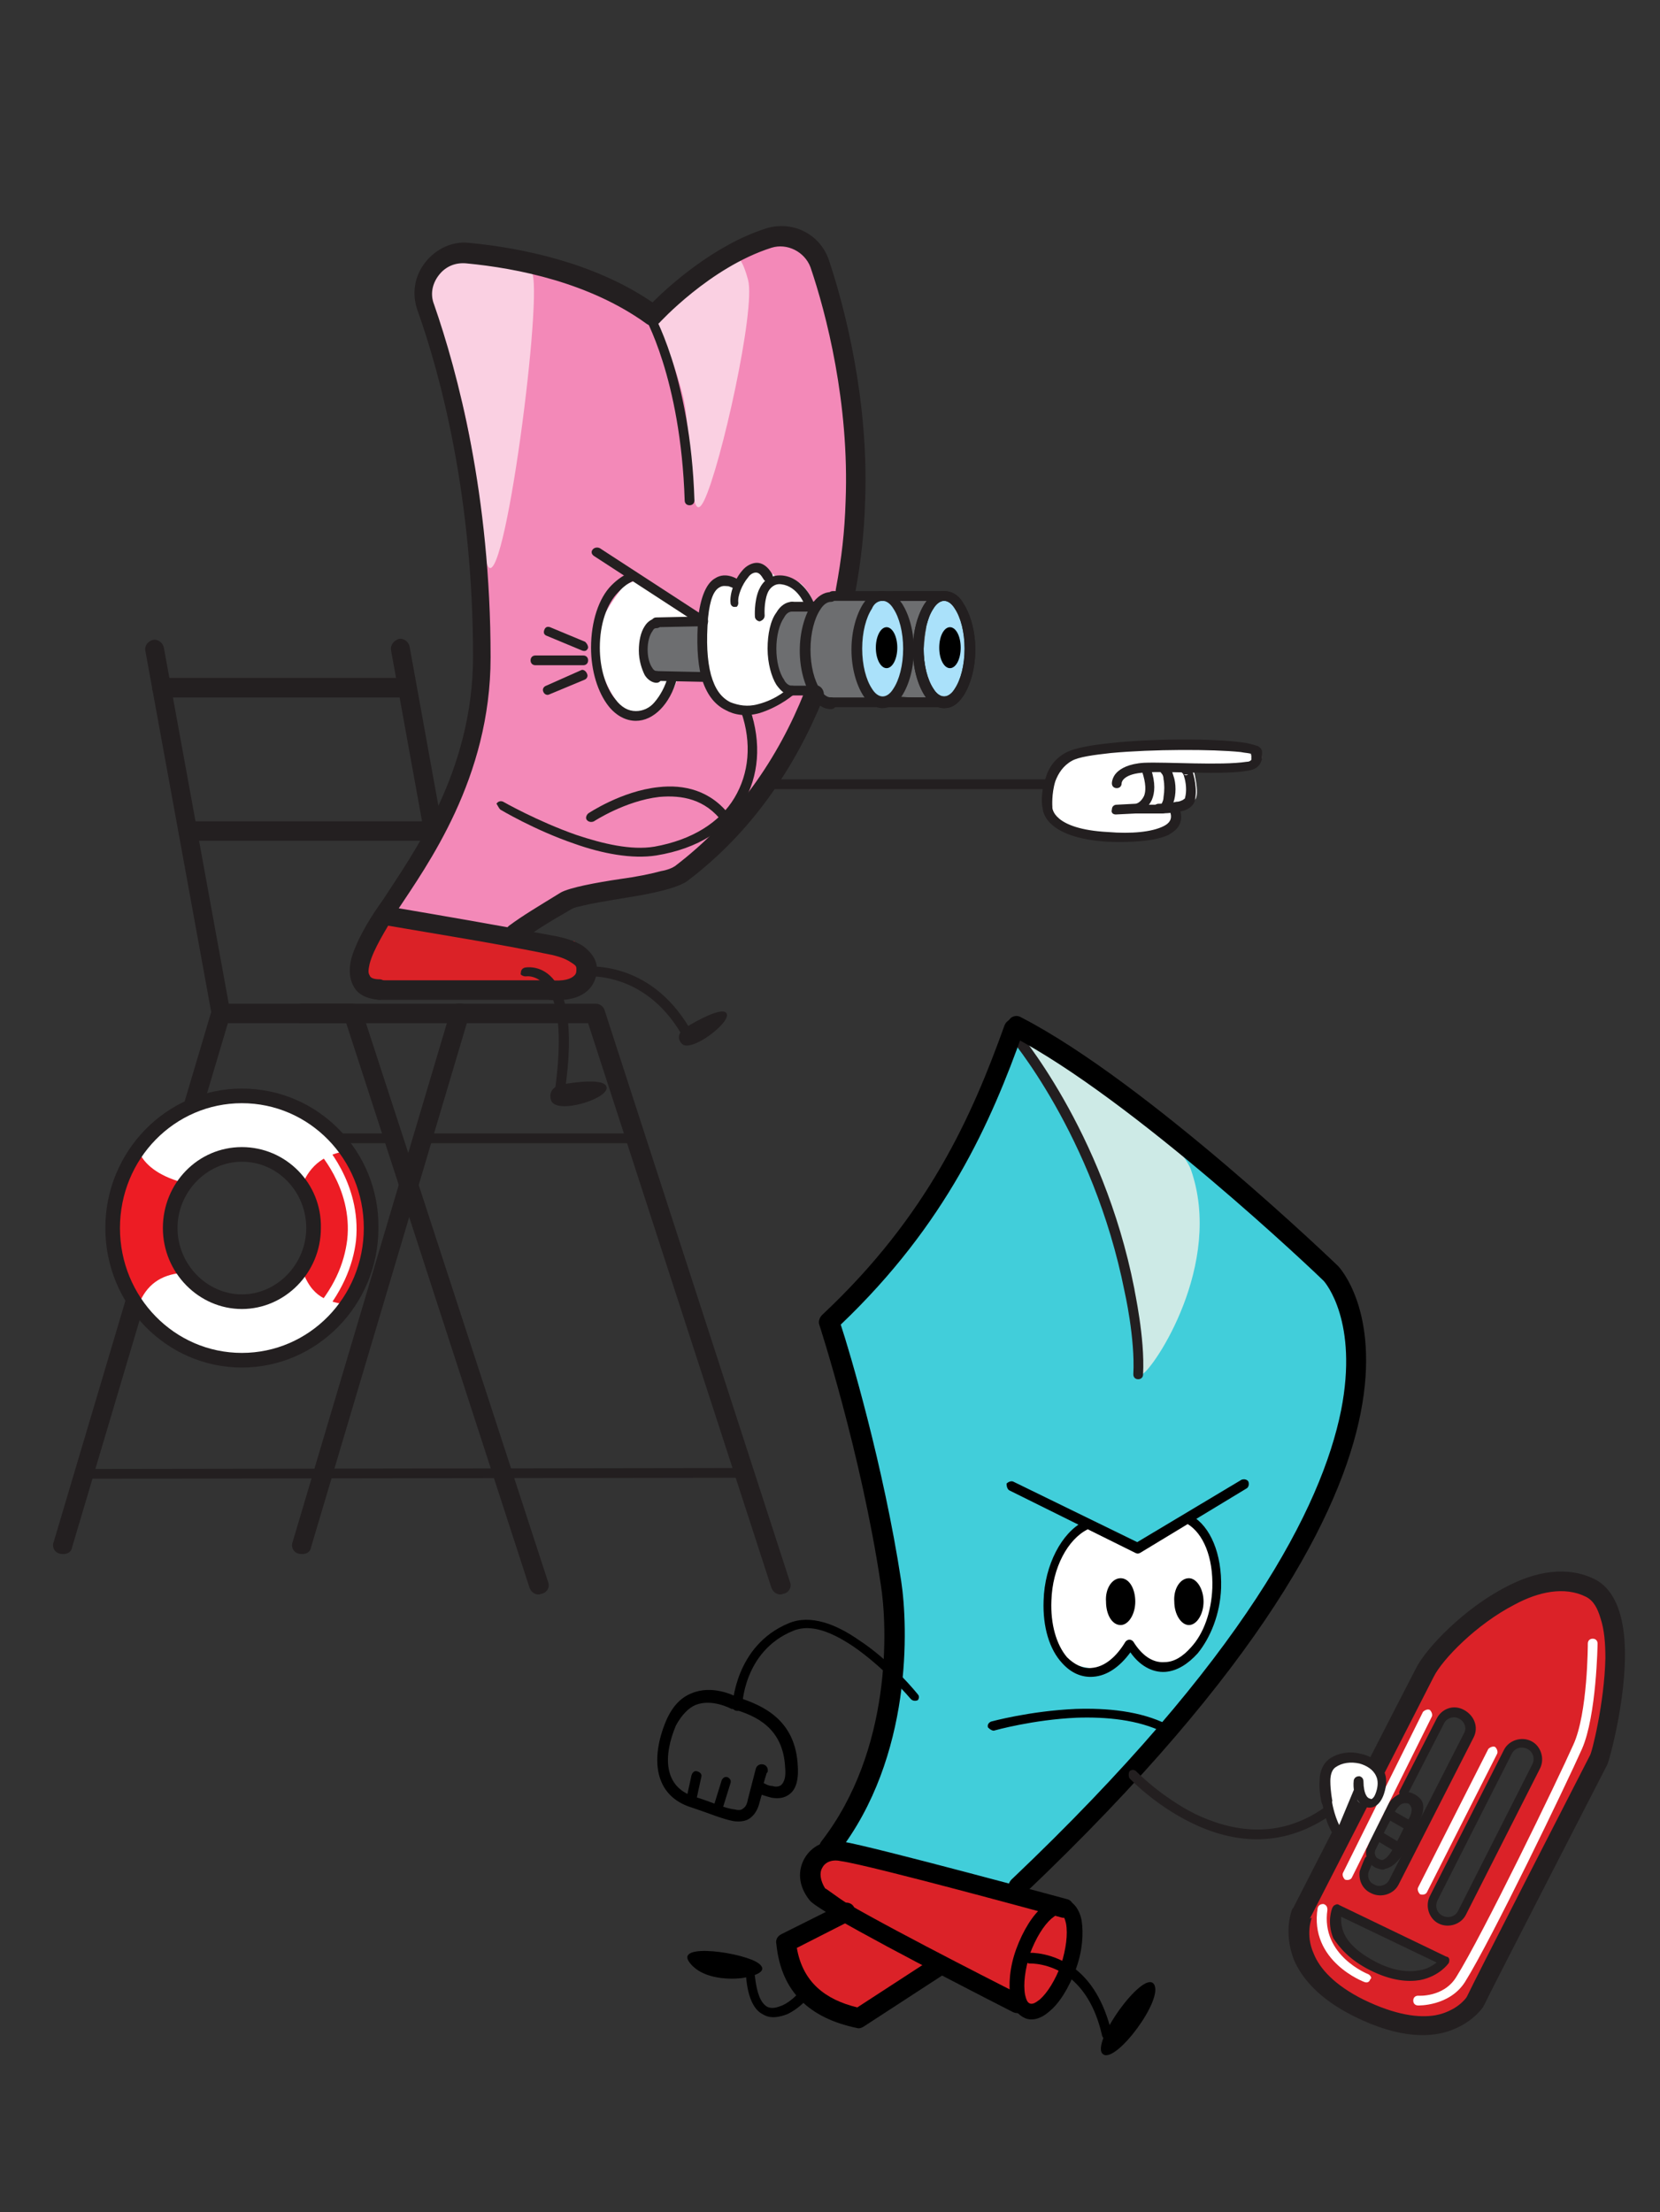 <?xml version="1.0" encoding="utf-8"?>
<!-- Generator: Adobe Illustrator 25.2.1, SVG Export Plug-In . SVG Version: 6.00 Build 0)  -->
<!DOCTYPE svg PUBLIC "-//W3C//DTD SVG 1.1//EN" "http://www.w3.org/Graphics/SVG/1.1/DTD/svg11.dtd">
<svg version="1.1" id="Calque_1" xmlns:x="http://ns.adobe.com/Extensibility/1.0/" xmlns:i="http://ns.adobe.com/AdobeIllustrator/10.0/" xmlns:graph="http://ns.adobe.com/Graphs/1.0/"
	 xmlns="http://www.w3.org/2000/svg" xmlns:xlink="http://www.w3.org/1999/xlink" x="0px" y="0px" viewBox="0 0 170.2 226.8"
	 style="enable-background:new 0 0 170.2 226.8;" xml:space="preserve">
<rect x="0" y="0" width="170.2" height="226.8" fill="#333333" stroke="none"/>
<style type="text/css">
	.st0{fill-rule:evenodd;clip-rule:evenodd;fill:#231F20;}
	.st1{fill-rule:evenodd;clip-rule:evenodd;fill:#FFFFFF;}
	.st2{fill-rule:evenodd;clip-rule:evenodd;fill:#ED1C24;}
	.st3{fill-rule:evenodd;clip-rule:evenodd;fill:#41CEDA;}
	.st4{fill-rule:evenodd;clip-rule:evenodd;fill:#F389B8;}
	.st5{fill-rule:evenodd;clip-rule:evenodd;fill:#6D6E70;}
	.st6{fill-rule:evenodd;clip-rule:evenodd;fill:#AAE1FA;}
	.st7{fill-rule:evenodd;clip-rule:evenodd;fill:#DB2227;}
	.st8{fill-rule:evenodd;clip-rule:evenodd;}
	.st9{fill-rule:evenodd;clip-rule:evenodd;fill:#FAD0E2;}
	.st10{fill-rule:evenodd;clip-rule:evenodd;fill:#DB2228;}
	.st11{fill-rule:evenodd;clip-rule:evenodd;fill:#CDEAE6;}
</style>
<path class="st0" d="M14.9,66.7l6.8,37.3c0.1,0.5,0.6,0.9,1.1,0.8c0.5-0.1,0.9-0.6,0.8-1.1l-6.8-37.3c-0.1-0.5-0.6-0.9-1.1-0.8
	C15.2,65.7,14.8,66.2,14.9,66.7z"/>
<path class="st0" d="M21.7,103.6L5.5,158.1c-0.2,0.5,0.1,1.1,0.7,1.2s1.1-0.1,1.2-0.7l16.2-54.5c0.2-0.5-0.1-1.1-0.7-1.2
	C22.4,102.8,21.9,103.1,21.7,103.6z"/>
<path class="st0" d="M56.2,162.2l-19.1-58.6c-0.1-0.4-0.5-0.7-0.9-0.7H22.7c-0.5,0-1,0.4-1,1c0,0.5,0.4,1,1,1h12.8l18.8,57.9
	c0.2,0.5,0.7,0.8,1.2,0.6C56.1,163.3,56.4,162.7,56.2,162.2z"/>
<path class="st0" d="M40.1,66.7l6,33.1c0.1,0.5,0.6,0.9,1.1,0.8c0.5-0.1,0.9-0.6,0.8-1.1l-6-33.2c-0.1-0.5-0.6-0.9-1.1-0.8
	C40.3,65.7,40,66.2,40.1,66.7z"/>
<path class="st0" d="M46.2,103.6l-16.2,54.5c-0.2,0.5,0.1,1.1,0.7,1.2s1.1-0.1,1.2-0.7l16.2-54.5c0.2-0.5-0.1-1.1-0.7-1.2
	C46.9,102.8,46.3,103.1,46.2,103.6z"/>
<path class="st0" d="M81,162.2L62,103.6c-0.1-0.4-0.5-0.7-0.9-0.7H46.9c-0.5,0-1,0.4-1,1c0,0.5,0.4,1,1,1h13.4
	c2.1,6.5,18.8,57.9,18.8,57.9c0.2,0.5,0.7,0.8,1.2,0.6C80.9,163.3,81.2,162.7,81,162.2z"/>
<path class="st0" d="M16.6,71.5h24.8c0.5,0,1-0.4,1-1s-0.4-1-1-1H16.6c-0.5,0-1,0.4-1,1S16.1,71.5,16.6,71.5z"/>
<path class="st0" d="M19.3,86.2h25c0.5,0,1-0.4,1-1s-0.4-1-1-1h-25c-0.5,0-1,0.4-1,1S18.8,86.2,19.3,86.2z"/>
<path class="st0" d="M30.9,104.9h16.2c0.5,0,1-0.4,1-1c0-0.5-0.4-1-1-1H30.9c-0.5,0-1,0.4-1,1C29.9,104.4,30.3,104.9,30.9,104.9z"/>
<path class="st0" d="M19.2,117.2h21c0.3,0,0.5-0.2,0.5-0.5c0-0.3-0.2-0.5-0.5-0.5h-21c-0.3,0-0.5,0.2-0.5,0.5
	C18.7,116.9,19,117.2,19.2,117.2z"/>
<path class="st1" d="M14.8,122.6l-1.5-2.9c0,0,3.1-4.3,4.9-5.2c1.8-0.9,4.8-1.8,6.2-1.9c1.3,0,5.5,1,6.7,1.6
	c1.2,0.6,3.5,2.5,3.9,3.2c0.4,0.7,1.1,2,0.9,2.3c-0.1,0.4-4,2.8-4,2.8s-2-2.9-3.5-3.6s-4.9-1.1-6.4-0.3c-1.4,0.8-3,2.1-3.3,2.6
	c-0.3,0.5-0.8,1.7-0.8,1.7L14.8,122.6z"/>
<path class="st1" d="M18,129.5c0,0,1.2,1.9,2.4,2.8c1.3,0.9,2.9,1.6,3.9,1.5c1-0.2,2.4,0,3.3-0.6c0.9-0.6,1.8-0.6,2.1-1.3
	c0.3-0.7,1.5-1.9,1.5-1.9l3.3,0.6l1.2,1l-0.3,2c0,0-1,1.6-1.8,2.1c-0.8,0.4-3.3,2.8-6,3.3c-2.7,0.4-7.8-0.5-8.7-1.1
	c-0.9-0.6-3-2.3-3.7-2.9c-0.8-0.6-2-2.8-2-2.8v-1.3L18,129.5z"/>
<path class="st2" d="M18.6,121.2c-0.9,1.3-1.4,2.9-1.4,4.6c0,1.8,0.5,3.4,1.4,4.7c-2.1,0.2-3.6,1.2-4.4,3.3
	c-2.7-2.5-2.5-7.9-2.5-7.9l0,0c0-0.3-0.1-5.5,2.5-7.9C14.8,119.4,16.2,120.5,18.6,121.2z"/>
<path class="st2" d="M31.1,121.2c0.9,1.3,1.4,2.9,1.4,4.6c0,1.8-0.5,3.4-1.4,4.7c1.1,2.9,3,2.9,4.4,3.3c2.7-2.5,2.5-7.9,2.5-7.9l0,0
	c0-0.3,0.1-5.5-2.5-7.9C33.8,118.3,32.1,119,31.1,121.2z"/>
<path class="st0" d="M24.8,113.1c6.9,0,12.5,5.7,12.5,12.8c0,7.1-5.6,12.8-12.5,12.8s-12.5-5.7-12.5-12.8
	C12.3,118.8,17.9,113.1,24.8,113.1z M24.8,111.6c-7.7,0-14,6.4-14,14.3c0,7.9,6.3,14.3,14,14.3s14-6.4,14-14.3
	C38.9,118,32.6,111.6,24.8,111.6z"/>
<path class="st0" d="M24.8,119.1c3.7,0,6.6,3.1,6.6,6.8c0,3.7-3,6.8-6.6,6.8s-6.6-3.1-6.6-6.8C18.2,122.2,21.2,119.1,24.8,119.1z
	 M24.8,117.6c-4.5,0-8.1,3.7-8.1,8.3c0,4.6,3.7,8.3,8.1,8.3s8.1-3.7,8.1-8.3C33,121.3,29.3,117.6,24.8,117.6z"/>
<path class="st0" d="M43.8,117.2h21c0.3,0,0.5-0.2,0.5-0.5c0-0.3-0.2-0.5-0.5-0.5h-21c-0.3,0-0.5,0.2-0.5,0.5
	C43.3,116.9,43.5,117.2,43.8,117.2z"/>
<path class="st0" d="M8.2,151.6l67.9-0.1c0.3,0,0.5-0.2,0.5-0.5c0-0.3-0.2-0.5-0.5-0.5l-67.9,0.1c-0.3,0-0.5,0.2-0.5,0.5
	C7.7,151.4,7.9,151.6,8.2,151.6z"/>
<path class="st3" d="M86.9,138.1c0,0,3.1,13,4.5,19.9s1.1,12.8-0.7,17.7c-1.8,4.9-4,11.6-4,11.6L85,191l15.7,6.6
	c0,0,22.4-22.9,25.5-28.1c3-5.1,9.8-17.3,10.7-21.5c0.5-2.5,2.2-3.9,2.2-7.2c0-2.9-1.7-7.6-1.8-8.9c-0.2-2.2-26.9-23.9-27.3-23.1
	c-1,1.7-5.6-3-5.6-3l-8.5,17l-10,12.6C86,135.4,82.6,133.1,86.9,138.1z"/>
<path class="st1" d="M121.7,155.5c0,0,2.1,1.4,2.5,4.7c0.4,3.3,0.2,6.3-1,7.8c-1.2,1.6-2.2,2.9-3.5,2.6c-1.4-0.3-1.8,0-2.5-0.7
	c-0.8-0.7-1.6-1.1-1.6-1.1s-1,2.5-3.3,2.3c-2.3-0.3-3.4-0.7-3.9-2.5c-0.5-1.9-0.9-2.8-0.7-4.7c0.2-1.9-0.1-1.6,0.7-3.5
	c0.8-2,3.1-4.5,3.1-4.5l5.1,2.7L121.7,155.5z"/>
<path class="st4" d="M63,91c0,0-4.2,1-5.2,1.9c-1,1-4.3,3.2-5.1,3.8C51.9,97.2,39.9,94,39.9,94s7.3-10.3,8-15
	c0.6-4.6,2.6-10.1,2.3-12.2c-0.4-2.2-1-15.5-1.4-17.1c-0.3-1.7-2.9-13.2-3.4-14.3c-0.5-1.1-1-2.7-1.7-4.8c-0.7-2.1-0.3-3.3,0.6-3.5
	c1-0.2,0-2,2.9-1.2c2.9,0.8,10.8,2.2,13.2,2.8c2.4,0.6,7.1,3.8,7.1,3.8s5.3-4.7,7.3-5.9c1.9-1.2,7.1-3.3,8.4-1.4
	c1.3,1.9,5.1,18.2,5.3,23.2c0.3,5-1.7,13-2,15.4C86,66,82.5,75.8,80.9,78c-1.7,2.3-5.8,7.1-8.2,9.5C70.2,90,70.2,90,68,90.4
	C65.8,90.7,63,91,63,91z"/>
<path class="st1" d="M64,60c0,0-2.7,3.3-2.8,5.3c-0.1,1.9,0.5,4.2,1.7,6.1C64,73.2,65,74,66.8,73c1.7-0.9,2.4-2.7,2.4-2.7l0.4-1
	L67.2,69c0,0-0.8-2.4-0.4-3.7c0.4-1.3,0.9-1.4,0.9-1.4l1.1-0.3l2.6-0.1l-6.2-4L64,60z"/>
<path class="st1" d="M75.4,72.9c0,0-0.3,0.4-1.7-1.2c-1.4-1.7-1.2-3.5-1.6-4.4c-0.4-0.9-0.1-3.3,0.3-5c0.3-1.6-0.2-1.4,0.6-1.8
	c0.8-0.4,2.6-1,2.6-1s0.6-1.4,2.4-1c1.8,0.4,1.3,0.5,1.3,0.5s2.1,0.2,2.9,0.9c0.8,0.8,1.2,1.8,1.2,1.8s-2.1,0.1-2.4,0.5
	c-0.3,0.4-1.5,2.1-1.3,3.6c0.2,1.6-0.2,3.4,0.5,3.8c0.8,0.4,1.3,0.6,1.3,1.3s-1.4,0.2-2.3,1.1c-0.9,0.9-2,0.6-2.4,0.7
	C76.2,72.9,75.4,72.9,75.4,72.9z"/>
<path class="st1" d="M107.6,81.6c0,0,0.9-3.3,1.4-3.7c0.5-0.4,2.6-0.9,3.2-1c0.6-0.1,6.2-0.3,7.3-0.5c1.2-0.2,5.9,0,6.8,0.1
	c0.8,0.2,2.9-0.2,3,0.6c0.2,0.8,0,1.1-0.7,1.4c-0.7,0.3-6.3,0.1-6.3,0.1s0.8,2.9,0.2,3.4c-0.6,0.5-1.7,0.9-1.7,0.9s0.2,0.9-0.6,1.8
	c-0.8,0.9-4.3,0.9-6.3,0.8c-2-0.1-4.4-0.2-5.3-1.2C107.7,83.2,107.6,81.6,107.6,81.6z"/>
<path class="st5" d="M90.6,60.7c0,0-1.4,1-1.7,2.4c-0.3,1.4-0.7,3.4-0.4,4.2c0.3,0.8,1.4,4.6,1.4,4.6s-5,0.1-5.2-0.1
	c-0.2-0.2-0.5-1.3-0.8-1.2c-0.3,0.2-2.8,0.1-3-0.1c-0.2-0.3-1.8-2.5-1.9-3.9c0-1.4,0.8-2.6,1.1-3.1c0.3-0.5,1.2-1.3,1.2-1.3l2.6,0.1
	l1.7-1.2L90.6,60.7z"/>
<path class="st5" d="M92,61l4.1,0c0,0-0.9,1.6-1.1,2.7c-0.1,1.1-0.3,3.7-0.1,4.5c0.3,0.8,1.4,3.6,1.4,3.6l-4.1-0.4
	c0,0,1.1-3.1,0.9-4.1c-0.2-1,0.2-2.6-0.3-3.6C92.4,62.7,92,61,92,61z"/>
<path class="st5" d="M72.1,69.1l-5.2,0.2c0,0-1.3-1.9-1.2-3.2c0.1-1.3,1.7-2.4,1.7-2.4h4.3L72.1,69.1z"/>
<path class="st6" d="M89,62.8c0,0,0.9-1.7,1.7-1.8c0.8-0.1,1.9,1.5,2.1,2.4c0.2,0.9,0.4,4.7-0.1,5.8c-0.4,1.1-1.5,3-2.5,2.7
	c-1-0.3-1-0.8-1.5-2.5c-0.5-1.6-0.9-2.7-0.6-3.9C88.3,64.3,89,62.8,89,62.8z"/>
<path class="st6" d="M95.4,62.7c0.1-0.4,0.9-1.7,1.7-1.7c0.7,0.1,1.3,0.5,1.7,1.4c0.4,0.9,0.9,3.9,0.9,4.5c0,0.6-0.3,3.2-0.8,3.7
	c-0.5,0.5-0.8,1.6-1.6,1.2c-0.3-0.1-1.2-0.3-1.6-0.6c-0.6-0.6-0.7-1.6-0.7-2c-0.1-0.5-0.3-1.7-0.3-2.4c0-0.7,0.3-2.7,0.3-2.7
	S95.3,63.1,95.4,62.7z"/>
<path class="st7" d="M39.9,93.5c0,0-3.1,4-2.6,5.4c0.5,1.4,1.3,2.7,2.2,2.6c0.9,0,15.2,0,15.2,0l1.1-0.8l2.9,0.6
	c0,0,1.6-1.3,1.4-2.5c-0.3-1.2-1.2-2.3-1.2-2.3l-2.3-0.1l-4.2-0.6L39.9,93.5z"/>
<ellipse class="st8" cx="90.9" cy="66.4" rx="1.1" ry="2.1"/>
<path class="st8" d="M97.4,64.3c0.6,0,1.1,0.9,1.1,2.1s-0.5,2.1-1.1,2.1c-0.6,0-1.1-0.9-1.1-2.1S96.8,64.3,97.4,64.3z"/>
<path class="st9" d="M49.8,57.4C49,53.8,49,45.2,46.4,38.2c-1.8-4.9-2.9-10.5-1.9-10.8c2.4-0.9,9.5-0.9,10.1,0.7
	C55.6,31.4,51.3,63.8,49.8,57.4z"/>
<path class="st9" d="M67,32.3c0,0,2.1,4.5,3,8.2c1,3.7,0.5,14.3,2.2,10.8c1.7-3.5,5.3-19.6,4.5-22.6s-1.5-2.4-1.5-2.4L67,32.3z"/>
<path class="st10" d="M84.8,195c0,0-2.9-2.3-2.1-3.8c0.9-1.5,2.2-1.6,4.5-1.1c2.3,0.5,21.3,5.3,21.3,5.3s1.5,0.5,1.3,2.9
	c-0.1,2.4-1.5,7.6-3.4,7.6s-1,0.6-2.8-0.7c-1.8-1.3-7.2-3.8-7.2-3.8l-8.7,5.5c0,0-3.8-0.2-5.5-3.3c-1.7-3.1-1.6-4.3-1.6-4.3l7.5-2.8
	L84.8,195z"/>
<path class="st11" d="M117.1,140.9c1.2-0.6,8.4-11.3,5-21c-1.3-3.7-18.2-18.7-16.5-12c0.1,0.5,2.8,5.4,6.6,12.4
	c1.9,3.5,3.3,8.9,3.9,13.3C116.6,138,116.5,141.2,117.1,140.9z"/>
<path class="st0" d="M103.4,106.2c0,0,8.7,10.1,11.9,26.2c0,0,0,0,0,0c0,0,1.1,4.8,0.9,8.5c0,0.3,0.2,0.5,0.5,0.5
	c0.3,0,0.5-0.2,0.5-0.5c0.2-3.8-0.9-8.6-0.9-8.8c-3.2-16.3-12.1-26.6-12.1-26.6c-0.2-0.2-0.5-0.2-0.7-0.1
	C103.2,105.7,103.2,106,103.4,106.2z"/>
<path class="st0" d="M57.5,111.2c0,0,4.6-0.9,4.7,0.3c0.1,1.2-5.2,2.8-5.7,1.3C56.1,111.5,57.5,111.2,57.5,111.2z"/>
<path class="st0" d="M70.2,105.4c0,0,3.8-2.4,4.3-1.5c0.5,0.9-3.7,4.1-4.6,3.1C69.1,106.1,70.2,105.4,70.2,105.4z"/>
<path class="st0" d="M82.5,70.9c-2.7,6.8-7,13.1-13.3,17.9c-0.3,0.2-0.8,0.4-1.4,0.5c-1.1,0.3-2.6,0.6-4.1,0.8
	c-2.7,0.4-5.3,0.9-6.2,1.4c-2.6,1.6-3.8,2.3-5.3,3.4c-0.4,0.3-0.5,0.9-0.2,1.4c0.3,0.4,0.9,0.5,1.4,0.2c1.5-1.1,2.6-1.8,5.2-3.3
	c0.3-0.2,1-0.3,1.8-0.5c1.5-0.3,3.4-0.6,5.2-0.9c2.2-0.4,4.1-0.9,4.9-1.5c6.6-5,11-11.6,13.9-18.7c0.2-0.5,0-1.1-0.5-1.3
	C83.3,70.1,82.7,70.4,82.5,70.9z"/>
<path class="st0" d="M39,100.4c-0.6,0-1-0.1-1.1-0.4c-0.2-0.3-0.1-0.7,0-1.2c0.4-1.5,1.6-3.4,2.8-5.4c3.1-4.7,9.6-13.6,9.6-26
	c0-16.7-3.4-29.3-5.8-36.2c0,0,0,0,0,0c-0.4-1-0.2-2.1,0.5-3c0.7-0.9,1.7-1.3,2.8-1.2c5.3,0.5,12.7,2,18.5,6.2
	c0.4,0.3,1,0.2,1.3-0.1c0,0,5.2-5.7,11.5-7.7c1.6-0.5,3.4,0.4,4,2c1.6,4.7,4,13.9,3.6,24c-0.1,3.1-0.4,5.8-1,9
	c-0.1,0.5,0.3,0.6,0.9,0.7c0.5,0.1,0.9,0.2,1.1-0.4c0.6-3.3,0.9-6.1,1-9.3c0.4-10.4-2.1-19.9-3.7-24.7c0,0,0,0,0,0
	c-0.9-2.7-3.7-4.1-6.4-3.3c0,0,0,0,0,0c-5.4,1.7-10.1,6-11.7,7.6c-6-4.1-13.5-5.6-18.8-6.1c0,0,0,0,0,0c-1.7-0.2-3.4,0.6-4.5,2
	s-1.4,3.2-0.8,4.9c2.4,6.7,5.7,19.2,5.7,35.5c0,11.9-6.3,20.4-9.2,24.9C38,94,37,95.7,36.4,97.2c-0.7,1.6-0.7,3-0.1,4
	c0.4,0.7,1.2,1.2,2.6,1.3c0.5,0,1-0.4,1.1-0.9C40,100.9,39.5,100.5,39,100.4z"/>
<path class="st0" d="M80.9,70.5c0,0-1.2,1.2-3.2,1.7c-1.1,0.3-2,0.1-2.8-0.2c-1-0.5-1.6-1.4-2-2.8c-0.4-1.5-0.5-3.4-0.3-5.9
	c0.2-1.9,0.6-2.8,1.2-3.1c0.3-0.2,0.7-0.1,0.9-0.1c0.3,0.1,0.5,0.2,0.5,0.2c0.2,0.2,0.5,0.1,0.7-0.1c0.2-0.2,0.1-0.5-0.1-0.7
	c0,0-1.3-1-2.5-0.2c-0.7,0.4-1.4,1.5-1.7,3.9c-0.2,2.6-0.1,4.6,0.3,6.2c0.5,1.7,1.3,2.8,2.5,3.4c0.9,0.5,2.1,0.7,3.5,0.3
	c2.2-0.7,3.6-2,3.6-2c0.2-0.2,0.2-0.5,0-0.7C81.4,70.3,81.1,70.3,80.9,70.5z"/>
<path class="st0" d="M75.7,61.8c-0.1-0.7,0.4-1.9,1-2.6c0.2-0.3,0.5-0.5,0.8-0.5c0.3,0,0.5,0.2,0.8,0.7c0.1,0.2,0.4,0.3,0.7,0.2
	c0.2-0.1,0.3-0.4,0.2-0.7c-0.5-0.9-1.1-1.2-1.6-1.2c-0.5,0-1.1,0.3-1.5,0.8c-0.8,0.9-1.3,2.4-1.2,3.3c0,0.3,0.3,0.5,0.5,0.4
	C75.5,62.3,75.7,62.1,75.7,61.8z"/>
<path class="st0" d="M78.4,63.1c0,0-0.1-1.3,0.3-2.3c0.2-0.5,0.7-1,1.4-0.9c1.7,0.2,2.4,2.1,2.4,2.1c0.1,0.3,0.4,0.4,0.6,0.3
	c0.3-0.1,0.4-0.4,0.3-0.6c0,0-1-2.5-3.2-2.7c-1.3-0.1-2,0.6-2.4,1.5c-0.5,1.2-0.4,2.7-0.4,2.7c0,0.3,0.3,0.5,0.5,0.5
	C78.2,63.6,78.4,63.4,78.4,63.1z"/>
<path class="st0" d="M90.5,61.6c0.4,0,0.8,0.3,1.1,0.8c0.6,0.9,1,2.4,1,4.1c0,1.7-0.4,3.2-1,4.1c-0.3,0.5-0.7,0.8-1.1,0.8
	c-0.4,0-0.8-0.3-1.1-0.8c-0.6-0.9-1-2.4-1-4.1c0-1.7,0.4-3.2,1-4.1C89.6,61.9,90,61.6,90.5,61.6z M90.5,60.6c-0.7,0-1.4,0.4-2,1.3
	c-0.7,1.1-1.2,2.8-1.2,4.7c0,1.9,0.5,3.6,1.2,4.7c0.5,0.8,1.2,1.3,2,1.3c0.7,0,1.4-0.4,2-1.3c0.7-1.1,1.2-2.8,1.2-4.7
	c0-1.9-0.5-3.6-1.2-4.7C91.9,61,91.2,60.6,90.5,60.6z"/>
<path class="st0" d="M96.8,61.6c0.4,0,0.8,0.3,1.1,0.8c0.6,0.9,1,2.4,1,4.1c0,1.7-0.4,3.2-1,4.1c-0.3,0.5-0.7,0.8-1.1,0.8
	c-0.4,0-0.8-0.3-1.1-0.8c-0.6-0.9-1-2.4-1-4.1c0-1.7,0.4-3.2,1-4.1C96,61.9,96.4,61.6,96.8,61.6z M96.8,60.6c-0.7,0-1.4,0.4-2,1.3
	c-0.7,1.1-1.2,2.8-1.2,4.7c0,1.9,0.5,3.6,1.2,4.7c0.5,0.8,1.2,1.3,2,1.3s1.4-0.4,2-1.3c0.7-1.1,1.2-2.8,1.2-4.7
	c0-1.9-0.5-3.6-1.2-4.7C98.3,61,97.6,60.6,96.8,60.6z"/>
<path class="st0" d="M96.8,61.6c0.4,0,0.8,0.3,1.1,0.8c0.6,0.9,1,2.4,1,4.1c0,1.7-0.4,3.2-1,4.1c-0.3,0.5-0.7,0.8-1.1,0.8
	c-0.4,0-0.8-0.3-1.1-0.8c-0.6-0.9-1-2.4-1-4.1c0-1.7,0.4-3.2,1-4.1C96,61.9,96.4,61.6,96.8,61.6z M96.8,60.6c-0.7,0-1.4,0.4-2,1.3
	c-0.7,1.1-1.2,2.8-1.2,4.7c0,1.9,0.5,3.6,1.2,4.7c0.5,0.8,1.2,1.3,2,1.3s1.4-0.4,2-1.3c0.7-1.1,1.2-2.8,1.2-4.7
	c0-1.9-0.5-3.6-1.2-4.7C98.3,61,97.6,60.6,96.8,60.6z"/>
<path class="st0" d="M81.2,70.3c-0.3,0-0.6-0.2-0.8-0.6c-0.5-0.7-0.8-1.9-0.8-3.2c0-1.3,0.3-2.5,0.8-3.2c0.2-0.4,0.5-0.6,0.8-0.6
	c0.3,0,0.5-0.2,0.5-0.5c0-0.3-0.2-0.5-0.5-0.5c-0.6,0-1.2,0.4-1.6,1.1c-0.6,0.8-0.9,2.2-0.9,3.7s0.4,2.9,0.9,3.7
	c0.5,0.7,1,1.1,1.6,1.1c0.3,0,0.5-0.2,0.5-0.5C81.7,70.5,81.5,70.3,81.2,70.3z"/>
<path class="st0" d="M67.3,68.8c-0.1,0-0.3-0.1-0.4-0.3c-0.3-0.4-0.5-1.1-0.5-1.9s0.2-1.5,0.5-1.9c0.1-0.2,0.2-0.3,0.4-0.3
	c0.3,0,0.5-0.2,0.5-0.5c0-0.3-0.2-0.5-0.5-0.5c-0.4,0-0.9,0.3-1.2,0.8c-0.4,0.6-0.6,1.5-0.6,2.5s0.3,1.9,0.6,2.5
	c0.3,0.5,0.8,0.8,1.2,0.8c0.3,0,0.5-0.2,0.5-0.5C67.8,69,67.6,68.8,67.3,68.8z"/>
<path class="st0" d="M67.3,64.3l4.8-0.1c0.3,0,0.5-0.2,0.5-0.5s-0.2-0.5-0.5-0.5l-4.8,0.1c-0.3,0-0.5,0.2-0.5,0.5
	C66.8,64.1,67,64.3,67.3,64.3z"/>
<path class="st0" d="M67.3,69.8l4.7,0.1c0.3,0,0.5-0.2,0.5-0.5c0-0.3-0.2-0.5-0.5-0.5l-4.7-0.1c-0.3,0-0.5,0.2-0.5,0.5
	C66.8,69.5,67,69.8,67.3,69.8z"/>
<path class="st0" d="M83.6,61.7h-2.4c-0.3,0-0.5,0.2-0.5,0.5c0,0.3,0.2,0.5,0.5,0.5h2.4c0.3,0,0.5-0.2,0.5-0.5
	C84.1,62,83.8,61.7,83.6,61.7z"/>
<path class="st0" d="M81.2,71.3h2.4c0.3,0,0.2-0.1,0.2-0.4c0-0.3,0.1-0.6-0.2-0.6h-2.4c-0.3,0-0.5,0.2-0.5,0.5
	C80.7,71.1,80.9,71.3,81.2,71.3z"/>
<path class="st0" d="M85.2,71.5c-0.4,0-0.8-0.3-1.1-0.8c-0.6-0.9-1-2.4-1-4.1c0-1.7,0.4-3.2,1-4.1c0.3-0.5,0.7-0.8,1.1-0.8
	c0.3,0,0.5-0.2,0.5-0.5c0-0.3-0.2-0.5-0.5-0.5c-0.7,0-1.4,0.4-2,1.3c-0.7,1.1-1.2,2.8-1.2,4.7c0,1.9,0.5,3.6,1.2,4.7
	c0.5,0.8,1.2,1.3,2,1.3c0.3,0,0.5-0.2,0.5-0.5C85.7,71.7,85.5,71.5,85.2,71.5z"/>
<path class="st0" d="M90.5,60.6l-5.1,0c-0.3,0-0.5,0.2-0.5,0.5c0,0.3,0.2,0.5,0.5,0.5l5.1,0c0.3,0,0.5-0.2,0.5-0.5
	C91,60.8,90.7,60.6,90.5,60.6z"/>
<path class="st0" d="M96.8,60.6l-5.1,0c-0.3,0-0.5,0.2-0.5,0.5c0,0.3,0.2,0.5,0.5,0.5l5.1,0c0.3,0,0.5-0.2,0.5-0.5
	C97.3,60.8,97.1,60.6,96.8,60.6z"/>
<path class="st0" d="M96.8,60.6l-6.6,0c-0.3,0-0.5,0.2-0.5,0.5c0,0.3,0.2,0.5,0.5,0.5l6.6,0c0.3,0,0.5-0.2,0.5-0.5
	C97.3,60.8,97.1,60.6,96.8,60.6z"/>
<path class="st0" d="M90.5,71.5l-5.6,0c-0.3,0-0.5,0.2-0.5,0.5c0,0.3,0.2,0.5,0.5,0.5l5.6,0c0.3,0,0.5-0.2,0.5-0.5
	C91,71.7,90.7,71.5,90.5,71.5z"/>
<path class="st0" d="M96.9,71.5l-5.6,0c-0.3,0-0.5,0.2-0.5,0.5c0,0.3,0.2,0.5,0.5,0.5l5.6,0c0.3,0,0.5-0.2,0.5-0.5
	C97.3,71.7,97.1,71.5,96.9,71.5z"/>
<path class="st0" d="M96.8,71.5l-6.6,0c-0.3,0-0.5,0.2-0.5,0.5c0,0.3,0.2,0.5,0.5,0.5l6.6,0c0.3,0,0.5-0.2,0.5-0.5
	C97.3,71.7,97.1,71.5,96.8,71.5z"/>
<path class="st0" d="M68.5,69.3c-0.3,1.1-0.8,2-1.4,2.7c-0.5,0.6-1.2,0.9-1.9,0.9c-0.8,0-1.5-0.4-2.1-1.2c-1-1.2-1.6-3.2-1.6-5.3
	c0-2.4,0.7-4.5,1.9-5.7c0.2-0.2,0.8-0.9,1.7-1.2c0.3-0.1,0.4-0.4,0.3-0.6c-0.1-0.3-0.4-0.4-0.6-0.3c-1.1,0.4-1.9,1.2-2.1,1.4
	c-1.3,1.3-2.1,3.7-2.1,6.4c0,2.4,0.7,4.6,1.8,6c0.8,1,1.8,1.5,2.8,1.5c1.8,0,3.5-1.7,4.2-4.3c0.1-0.3-0.1-0.5-0.3-0.6
	C68.8,68.9,68.6,69,68.5,69.3z"/>
<path class="st0" d="M60.9,57l10.3,6.7c0.2,0.1,0.5,0.1,0.7-0.1c0.1-0.2,0.1-0.5-0.1-0.7l-10.3-6.7c-0.2-0.1-0.5-0.1-0.7,0.1
	C60.6,56.5,60.6,56.8,60.9,57z"/>
<path class="st0" d="M60,65.8l-3.6-1.5c-0.3-0.1-0.5,0-0.6,0.3c-0.1,0.3,0,0.5,0.3,0.6l3.6,1.5c0.3,0.1,0.5,0,0.6-0.3
	C60.3,66.2,60.2,66,60,65.8z"/>
<path class="st0" d="M59.6,68.7L56,70.3c-0.3,0.1-0.4,0.4-0.3,0.6c0.1,0.3,0.4,0.4,0.6,0.3l3.6-1.5c0.3-0.1,0.4-0.4,0.3-0.6
	C60.1,68.8,59.8,68.6,59.6,68.7z"/>
<path class="st0" d="M59.8,67.2h-4.9c-0.3,0-0.5,0.2-0.5,0.5c0,0.3,0.2,0.5,0.5,0.5h4.9c0.3,0,0.5-0.2,0.5-0.5
	C60.3,67.4,60.1,67.2,59.8,67.2z"/>
<path class="st0" d="M66,32.3c0,0,3.8,6.4,4.2,19c0,0.3,0.2,0.5,0.5,0.5c0.3,0,0.5-0.2,0.5-0.5c-0.4-12.9-4.4-19.5-4.4-19.5
	c-0.1-0.2-0.4-0.3-0.7-0.2C65.9,31.8,65.9,32.1,66,32.3z"/>
<path class="st0" d="M60.9,84.2c0,0,3.2-2.1,6.7-2.5c2.3-0.2,4.7,0.2,6.5,2.6c0.2,0.2,0.5,0.3,0.7,0.1c0.2-0.2,0.3-0.5,0.1-0.7
	c-2-2.7-4.8-3.3-7.4-3c-3.8,0.4-7.2,2.7-7.2,2.7c-0.2,0.2-0.3,0.5-0.1,0.7C60.4,84.3,60.7,84.3,60.9,84.2z"/>
<path class="st0" d="M51.3,83c0,0,3.5,2.1,7.6,3.5c2.8,1,5.9,1.6,8.4,1.2c4.3-0.7,7.3-2.7,8.9-5.4c1.6-2.7,1.9-6.1,0.7-9.6
	c-0.1-0.3-0.4-0.4-0.6-0.3c-0.3,0.1-0.4,0.4-0.3,0.6c1.1,3.2,0.8,6.3-0.7,8.8c-1.5,2.5-4.3,4.3-8.2,5c-2.4,0.4-5.3-0.3-8-1.2
	c-4-1.4-7.5-3.4-7.5-3.4c-0.2-0.1-0.5-0.1-0.7,0.2C51,82.5,51.1,82.8,51.3,83z"/>
<path class="st0" d="M39.2,94.8c5.8,1,11.6,1.9,17.4,3.1c0.4,0.1,1.3,0.3,2,0.8c0.3,0.2,0.5,0.3,0.5,0.6c0,0.3,0,0.5-0.2,0.7
	c-0.4,0.4-1.1,0.6-2.5,0.5c-0.1,0-0.2,0-0.3,0H38.9c-0.5,0-1,0.4-1,1c0,0.5,0.4,1,1,1h17.2c2.5,0.2,3.7-0.4,4.4-1.2
	c0.5-0.6,0.7-1.3,0.7-2c0-0.9-0.6-1.7-1.4-2.3c-0.9-0.6-2.2-0.9-2.7-1c-5.8-1.1-11.6-2.1-17.5-3.1c-0.5-0.1-1,0.3-1.1,0.8
	C38.3,94.2,38.6,94.7,39.2,94.8z"/>
<path class="st0" d="M78.4,80.9h28.8c0.3,0,0.5-0.2,0.5-0.5c0-0.3-0.2-0.5-0.5-0.5H78.4c-0.3,0-0.5,0.2-0.5,0.5
	C77.9,80.7,78.1,80.9,78.4,80.9z"/>
<path class="st0" d="M128.3,77.4c0,0.1,0,0.1,0,0.2c0,0.1,0,0.2,0,0.3c-0.1,0.1-0.2,0.2-0.5,0.2c-2.6,0.4-8.2,0-10.5,0.1
	c-1.6,0.1-2.4,0.6-2.8,1c-0.5,0.5-0.5,1.1-0.5,1.1c0,0.3,0.2,0.5,0.5,0.5c0.3,0,0.5-0.2,0.5-0.5v0c0-0.2,0.3-1,2.4-1.1
	c2.3-0.2,8,0.3,10.6-0.2c0.7-0.1,1-0.4,1.2-0.7c0.1-0.2,0.2-0.4,0.2-0.6c0-0.2,0-0.4,0-0.6c0-0.2-0.1-0.4-0.4-0.6
	c-0.3-0.1-0.9-0.3-1.7-0.4c-3-0.4-9.2-0.4-13.6,0.1c-1.9,0.2-3.5,0.5-4.3,0.9c-1.2,0.6-1.9,1.6-2.2,2.7c-0.5,1.4-0.4,2.8-0.3,3
	c0,0.3,0.2,3.1,6.7,3.5c2.6,0.1,4.9-0.1,6.2-0.7c0.5-0.3,0.9-0.6,1.1-1c0.2-0.4,0.3-0.9,0.1-1.5c-0.1-0.3-0.3-0.4-0.6-0.4
	c-0.3,0.1-0.4,0.3-0.4,0.6c0.2,0.7-0.1,1.1-0.7,1.4c-1.2,0.6-3.3,0.8-5.7,0.6c-5.7-0.3-5.7-2.5-5.7-2.5c0,0,0,0,0-0.1
	c0,0-0.1-1.3,0.3-2.6c0.3-0.8,0.8-1.6,1.7-2.1c0.7-0.4,2.2-0.6,4-0.8c4.3-0.4,10.4-0.4,13.3-0.1c0.5,0.1,0.9,0.1,1.1,0.2
	C128.2,77.4,128.2,77.4,128.3,77.4z"/>
<path class="st0" d="M114.4,83.5l2-0.1c0,0,0.1,0,0.1,0c0,0,1.1-0.3,1.6-1.4c0.3-0.7,0.4-1.7-0.1-3.2c-0.1-0.3-0.4-0.4-0.6-0.3
	c-0.3,0.1-0.4,0.4-0.3,0.6c0.4,1.2,0.4,2,0.2,2.5c-0.3,0.6-0.7,0.8-0.9,0.8l-1.9,0.1c-0.3,0-0.5,0.2-0.5,0.5
	C113.9,83.3,114.1,83.5,114.4,83.5z"/>
<path class="st0" d="M115.7,83.4h3.4c0.5,0,1-0.4,1.2-1.1c0.3-0.8,0.3-2,0-2.8c-0.1-0.4-0.3-0.8-0.5-0.9c-0.2-0.2-0.5-0.2-0.7,0
	c-0.2,0.2-0.2,0.5,0,0.7c0.1,0.1,0.2,0.3,0.2,0.6c0.1,0.5,0.1,1.2,0,1.8c0,0.3-0.1,0.5-0.2,0.7c0,0.1-0.1,0.1-0.1,0.1h-3.4
	c-0.3,0-0.5,0.2-0.5,0.5C115.2,83.2,115.4,83.4,115.7,83.4z"/>
<path class="st0" d="M121.4,79.4c0.1,0.1,0.3,0.1,0.4,0C121.6,79.4,121.5,79.4,121.4,79.4z M121.3,79.3c0,0.1,0.1,0.2,0.1,0.3
	c0.2,0.6,0.3,1.5,0.1,2.2c0,0.1-0.1,0.1-0.2,0.2c-0.2,0.1-0.4,0.2-0.7,0.2c-0.8,0.2-1.8,0.2-1.8,0.2c-0.3,0-0.5,0.2-0.5,0.5
	c0,0.3,0.2,0.5,0.5,0.5c0,0,1.6,0,2.6-0.3c0.6-0.2,1-0.6,1.1-1c0.3-1.2-0.1-2.7-0.3-3.2c-0.1-0.3-0.3-0.4-0.4-0.4
	c-0.1-0.1-0.3-0.1-0.4,0c-0.3,0.1-0.4,0.4-0.3,0.6C121.2,79.2,121.2,79.3,121.3,79.3z"/>
<path class="st0" d="M53.9,100.1c0,0,1.6-0.3,2.6,1.9c0.8,1.7,1.1,4.6,0.4,9.8c0,0.3,0.1,0.5,0.4,0.6c0.3,0,0.5-0.1,0.6-0.4
	c2.1-14.2-4.1-12.8-4.1-12.8c-0.3,0.1-0.4,0.3-0.4,0.6C53.3,99.9,53.6,100.1,53.9,100.1z"/>
<path class="st0" d="M59.6,100.1c0.4,0,6.3-0.7,10.2,5.8c0.1,0.2,0.4,0.3,0.7,0.2c0.2-0.1,0.3-0.4,0.2-0.7
	c-4.2-7.1-10.6-6.3-11.1-6.3c-0.3,0-0.5,0.3-0.5,0.5C59.1,99.9,59.3,100.1,59.6,100.1z"/>
<path class="st8" d="M85.9,190c7.7-9.9,7.2-23.3,6.5-27.9c-1.8-11.8-5.3-23.6-6.2-26.3c10.8-10.3,15.4-20.7,18.7-30
	c0.2-0.5-0.1-1.1-0.6-1.3c-0.5-0.2-1.1,0.1-1.3,0.6c-3.3,9.2-7.8,19.5-18.7,29.7c-0.3,0.3-0.4,0.7-0.3,1c0,0,4.3,13.2,6.3,26.6
	c0.7,4.3,1.2,17-6.1,26.4c-0.3,0.4-0.3,1.1,0.2,1.4C84.9,190.5,85.5,190.5,85.9,190z"/>
<path class="st8" d="M103.7,106.2c12.5,6.5,31.3,24.4,32,25.1c0.2,0.2,3.6,4.2,1.8,13.3c-2,9.9-9.9,25.4-33.8,48.1
	c-0.4,0.4-0.4,1,0,1.4c0.4,0.4,1,0.4,1.4,0c24.4-23.2,32.4-39.1,34.4-49.2c2.1-10.6-2.3-15.1-2.3-15.1c0,0,0,0,0,0
	c0,0-19.5-18.8-32.5-25.5c-0.5-0.3-1.1-0.1-1.3,0.4C103.1,105.4,103.2,106,103.7,106.2z"/>
<path class="st8" d="M84.6,193.6c-0.5-0.8-0.6-1.6-0.3-2.1c0.3-0.6,1-0.9,1.9-0.7c3,0.4,22.7,5.8,22.7,5.8c0.5,0.1,1.1-0.2,1.2-0.7
	c0.1-0.5-0.2-1.1-0.7-1.2c0,0-19.9-5.4-23-5.9c-1.8-0.3-3.2,0.5-3.9,1.7c-0.7,1.2-0.7,2.8,0.5,4.3c0.2,0.3,1.3,1,2.8,1.9
	c5.5,3.2,18.1,9.6,18.1,9.6c0.5,0.2,1.1,0.1,1.3-0.4c0.2-0.5,0.1-1.1-0.4-1.3c0,0-12.5-6.3-18-9.5C85.7,194.4,84.7,193.6,84.6,193.6
	z"/>
<path class="st8" d="M108.8,196.3c0.3,0.1,0.4,0.5,0.5,0.9c0.2,1.1,0,2.6-0.5,4.2c-0.6,1.6-1.4,2.9-2.2,3.6c-0.4,0.3-0.7,0.5-1,0.4
	c-0.3-0.1-0.4-0.5-0.5-0.9c-0.2-1.1,0-2.6,0.5-4.2c0.6-1.6,1.4-2.9,2.2-3.6C108.2,196.4,108.5,196.1,108.8,196.3z M109.4,194.8
	c-0.7-0.3-1.6-0.1-2.5,0.7c-1,0.8-2,2.4-2.7,4.3c-0.7,1.9-0.8,3.7-0.6,5c0.2,1.1,0.8,1.8,1.5,2.1c0.7,0.3,1.6,0.1,2.5-0.7
	c1-0.8,2-2.4,2.7-4.3c0.7-1.9,0.8-3.7,0.6-5C110.7,195.8,110.1,195,109.4,194.8z"/>
<path class="st8" d="M95.9,200.6l-8,5.2c-3.3-0.8-5.6-2.6-6.2-6.1l5.5-2.8c0.5-0.2,0.7-0.8,0.4-1.3c-0.2-0.5-0.8-0.7-1.3-0.4
	l-6.2,3.1c-0.4,0.2-0.6,0.6-0.5,1c0.5,5,3.5,7.6,8.2,8.6c0.3,0.1,0.5,0,0.7-0.1l8.3-5.4c0.5-0.3,0.6-0.9,0.3-1.4
	C96.9,200.5,96.3,200.3,95.9,200.6z"/>
<path class="st8" d="M105.6,201.3c0,0,2-0.1,4,1.4c1.4,1.1,2.7,2.9,3.4,6c0.1,0.3,0.3,0.4,0.6,0.4c0.3-0.1,0.4-0.3,0.4-0.6
	c-0.8-3.4-2.2-5.4-3.7-6.6c-2.3-1.8-4.7-1.7-4.7-1.7c-0.3,0-0.5,0.2-0.5,0.5C105.1,201.1,105.3,201.3,105.6,201.3z"/>
<path class="st8" d="M81.8,204.4c0,0-0.7,0.8-1.6,1.2c-0.5,0.2-1.1,0.4-1.6,0.1c-0.6-0.4-1-1.3-1.2-3.1c0-0.3-0.3-0.5-0.5-0.4
	c-0.3,0-0.5,0.3-0.4,0.5c0.2,2.3,0.9,3.4,1.7,3.8c0.8,0.5,1.7,0.3,2.5,0c1.1-0.5,1.9-1.4,1.9-1.4c0.2-0.2,0.2-0.5,0-0.7
	C82.3,204.2,82,204.2,81.8,204.4z"/>
<path class="st8" d="M102,177.4c0,0,3.9-1.1,8.4-1.3c3-0.1,6.3,0.2,8.9,1.5c0.2,0.1,0.5,0,0.6-0.2c0.1-0.2,0-0.5-0.2-0.6
	c-2.8-1.4-6.2-1.7-9.4-1.6c-4.7,0.2-8.7,1.3-8.7,1.3c-0.2,0.1-0.4,0.3-0.3,0.6C101.5,177.3,101.8,177.5,102,177.4z"/>
<path class="st8" d="M121.7,156.2c1.7,1,2.7,3.5,2.6,6.6c-0.1,2.5-0.9,4.7-2.2,6.1c-0.8,0.9-1.7,1.5-2.7,1.5
	c-1.3,0.1-2.4-0.8-3.2-2.1c-0.1-0.1-0.2-0.2-0.4-0.2c-0.2,0-0.3,0.1-0.4,0.2c-0.9,1.5-2.1,2.6-3.5,2.7c-0.9,0.1-1.8-0.4-2.5-1.1
	c-1.1-1.3-1.7-3.4-1.6-5.8c0.1-3.4,1.7-6.3,3.7-7.3c0.2-0.1,0.3-0.4,0.2-0.6s-0.4-0.3-0.6-0.2c-2.2,1.1-4,4.4-4.1,8.1
	c-0.1,2.7,0.6,5,1.9,6.4c0.9,1,2,1.5,3.2,1.4c1.4-0.1,2.7-1,3.8-2.5c0.9,1.3,2.2,2.1,3.6,2c1.2-0.1,2.3-0.8,3.3-1.9
	c1.3-1.6,2.3-4,2.4-6.7c0.1-3.5-1.1-6.3-3-7.4c-0.2-0.1-0.5,0-0.6,0.2C121.4,155.8,121.5,156,121.7,156.2z"/>
<path class="st8" d="M103.5,152.8l12.9,6.4c0.2,0.1,0.3,0.1,0.5,0l10.9-6.6c0.2-0.1,0.3-0.4,0.2-0.7c-0.1-0.2-0.4-0.3-0.7-0.2
	l-10.7,6.4l-12.7-6.2c-0.2-0.1-0.5,0-0.7,0.2C103.2,152.4,103.3,152.7,103.5,152.8z"/>
<path class="st8" d="M121.9,161.8c0.8,0,1.5,1.1,1.5,2.4c0,1.3-0.7,2.4-1.5,2.4s-1.5-1.1-1.5-2.4C120.3,162.9,121,161.8,121.9,161.8
	z"/>
<path class="st8" d="M114.9,161.8c0.9,0,1.5,1.1,1.5,2.4c0,1.3-0.7,2.4-1.5,2.4c-0.9,0-1.5-1.1-1.5-2.4
	C113.3,162.9,114,161.8,114.9,161.8z"/>
<path class="st8" d="M94.1,173.7c0,0-2.7-3.4-6.1-5.6c-2.3-1.6-4.9-2.6-7.1-1.7c-5.6,2.3-5.8,8.5-5.8,8.5c0,0.3,0.2,0.5,0.5,0.5
	c0.3,0,0.5-0.2,0.5-0.5c0,0,0.1-5.6,5.2-7.7c1.9-0.8,4.1,0.2,6.2,1.6c3.2,2.2,5.9,5.4,5.9,5.4c0.2,0.2,0.5,0.2,0.7,0.1
	C94.2,174.2,94.3,173.9,94.1,173.7z"/>
<path class="st0" d="M115.8,182.3c0,0,2.5,2.7,6.4,4.6c3.9,1.9,9,2.8,14.2-0.8c0.2-0.2,0.3-0.5,0.1-0.7c-0.2-0.2-0.5-0.3-0.7-0.1
	c-4.8,3.4-9.6,2.4-13.2,0.7c-3.6-1.8-6.1-4.4-6.1-4.4c-0.2-0.2-0.5-0.2-0.7,0C115.7,181.8,115.7,182.1,115.8,182.3z"/>
<path class="st8" d="M78.3,182.8c0.2,0.1,0.5,0.3,0.9,0.3c0.3,0.1,0.6,0.1,0.9-0.1c0.3-0.3,0.5-0.8,0.4-1.8c-0.2-4-2.9-5.3-5.4-6
	c0,0-0.1,0-0.1,0c0,0-2-1.1-3.7-0.4c-0.7,0.3-1.4,1-2,2.1c-1.3,3.1-1.3,6.3,1.9,7.3c1.7,0.5,3.1,1.2,4.1,1.3
	c0.4,0.1,0.7,0.1,0.9-0.1c0.3-0.2,0.4-0.5,0.5-1c0.7-2.7,0.8-3.1,0.8-3.1c0.1-0.3,0.4-0.5,0.8-0.4c0.3,0.1,0.5,0.4,0.4,0.8
	C78.6,181.7,78.6,181.8,78.3,182.8z M78.1,184c0.3,0.1,0.6,0.2,1,0.3c0.6,0.1,1.3,0.1,1.9-0.4c0.5-0.4,0.9-1.2,0.8-2.8
	c-0.2-4.6-3.3-6.2-6.2-7.1c-0.4-0.2-2.6-1.3-4.7-0.4c-1,0.4-1.9,1.2-2.6,2.8c-1.6,3.8-1.3,7.7,2.6,8.9c1.8,0.6,3.2,1.2,4.3,1.4
	c0.7,0.1,1.3,0,1.7-0.3c0.4-0.3,0.8-0.8,1-1.7L78.1,184z"/>
<path class="st8" d="M74,185.7l0.9-2.9c0.1-0.3-0.1-0.5-0.3-0.6c-0.3-0.1-0.5,0.1-0.6,0.3l-0.9,2.9c-0.1,0.3,0.1,0.5,0.3,0.6
	C73.7,186.1,73.9,186,74,185.7z"/>
<path class="st8" d="M71.4,184.5l0.5-2.3c0.1-0.3-0.1-0.5-0.4-0.6s-0.5,0.1-0.6,0.4l-0.5,2.3c-0.1,0.3,0.1,0.5,0.4,0.6
	C71.1,184.9,71.3,184.8,71.4,184.5z"/>
<path class="st8" d="M113.1,210.6c-1.4-1,4.1-8.7,5.2-7.2C119.4,204.9,114.4,211.6,113.1,210.6z"/>
<path class="st8" d="M76,202.8c0,0,3.2-0.4,1.8-1.5c-1.4-1.1-8.7-2.2-7.1-0.1C72.3,203.3,76,202.8,76,202.8z"/>
<path class="st10" d="M140.8,190.7c-0.5,0.2-0.4,0.4-0.6,0.3c-0.3-0.1-0.6,0.5-0.5,1.6s1.6,1.7,2.4,1.1c0.8-0.6,2.3-3.5,2.5-3.9
	c0.2-0.4,4.2-8.2,4.2-8.2s1.8-3.3,1.8-4.3c0.1-1-1.3-1.6-1.8-1.7c-0.6-0.1-1.3,1.3-1.3,1.3l-3.5,6.6c0,0-1,1.5-1.2,1.5
	c-0.6,0.3-0.7,1.5-1.1,2c-0.3,0.5-1.7,1.7-1.2,2.4C140.9,190,140.3,190.7,140.8,190.7z M151.4,185.4c0,0,3-6,3.3-6.3
	c0.3-0.3,1.8-0.5,2.5,0.1c0.6,0.5,0.7,0.8,0.5,1.5c-0.3,0.7-5.2,10.3-5.5,11.1c-0.1,0.3-1.9,5.1-2.8,5.3c-0.9,0.1-2.3-0.3-2.4-1.3
	c-0.1-1,0.9-2.3,1.2-2.9C148.3,192,151.4,185.4,151.4,185.4z M138.8,196.5l9.1,4.3c0,0-0.2,1-0.6,1.2c-0.4,0.2-1.6,1.8-5.6,0.1
	c-1.4-0.6-2.4-1.4-3.2-2.3c-0.7-1-1-2.1-1.3-2.7c-0.2-0.6-0.5-1.1-0.1-1.3C137.5,195.5,138.8,196.5,138.8,196.5z M141.8,180.5
	l4.9-9.9c0,0,6.2-6.6,9.1-7c2.9-0.4,6.3-2,7.5,0.1c0.6,1.1,2.1,2.9,2.3,5.3c0.2,2.4-1,5.5-0.7,6.4c0.5,1.8-1.1,2.6-1.6,4
	c-0.5,1.4-6.6,13.2-7.1,14.4c-0.5,1.3-2.4,6.8-2.8,8.4c-0.5,1.9-7.3,6.4-10.5,4.6c-2.2-1.2-6.7-2.4-7.9-4.2
	c-1.2-1.9-1.9-3.4-1.8-5.5c0.2-2.1,2.2-4.3,2.7-5.4c0.5-1.2,4.1-6.8,4.1-6.8l1.4-3.8L141.8,180.5z"/>
<path class="st0" d="M134.3,196.7c0.1-0.2,11.9-23.2,12.7-24.8c0.9-1.8,4.4-5.4,8.3-7.4c2.4-1.3,5.1-1.9,7.3-0.8
	c0.8,0.4,1.2,1.2,1.5,2.2c0.4,1.2,0.5,2.6,0.5,4.1c-0.1,4.6-1.4,9.8-1.6,10c-1.9,3.7-11.7,22.8-12.6,24.7c-0.1,0.2-1.1,1.5-3.2,1.9
	c-1.7,0.3-4.1,0-7.4-1.6c-3-1.5-4.5-3.2-5.1-4.7c-0.9-2-0.2-3.7-0.2-3.7L134.3,196.7z M132.6,195.6c0,0-0.1,0.1-0.1,0.1
	c0,0-1,2.3,0.2,5.3c0.8,1.8,2.5,3.9,6.1,5.7c4.8,2.4,8.1,2.2,10.1,1.4c2.3-0.9,3.2-2.4,3.2-2.4c0-0.1,0.1-0.1,0.1-0.2
	c0.2-0.5,10.7-20.9,12.6-24.6c0.2-0.4,2.3-7.9,1.7-13.4c-0.3-2.6-1.2-4.7-3-5.6c-2.8-1.4-6.1-0.8-9.1,0.8c-4.3,2.2-8.2,6.3-9.2,8.3
	C144.4,172.5,132.7,195.4,132.6,195.6z"/>
<path class="st0" d="M139.9,190.6c-0.1,0.2-0.5,1.2-0.5,1.3c-0.1,0.9,0.3,1.8,1.2,2.2c1,0.5,2.3,0.1,2.8-0.9l7.7-15.1
	c0.5-1,0.1-2.2-1-2.8s-2.3-0.1-2.8,0.9c0,0-3.8,7.4-3.8,7.4c-0.1,0.2,0,0.5,0.2,0.6c0.2,0.1,0.5,0,0.6-0.2l3.8-7.4
	c0.3-0.5,1-0.7,1.5-0.4c0.6,0.3,0.8,1,0.5,1.5l-7.7,15.1c-0.3,0.5-1,0.7-1.5,0.4c-0.5-0.2-0.7-0.7-0.6-1.2c0-0.1,0.4-0.9,0.4-1.1
	c0.1-0.2,0-0.5-0.2-0.6C140.3,190.2,140,190.3,139.9,190.6z"/>
<path class="st0" d="M157.1,180.9l-7.6,15c-0.3,0.6-1,0.8-1.6,0.5c-0.6-0.3-0.8-1-0.5-1.6l7.6-15c0.3-0.6,1-0.8,1.6-0.5
	C157.2,179.6,157.4,180.3,157.1,180.9z M157.9,181.3c0.5-1,0.1-2.3-0.9-2.8c-1-0.5-2.3-0.1-2.8,0.9l-7.6,15c-0.5,1-0.1,2.3,0.9,2.8
	c1,0.5,2.3,0.1,2.8-0.9L157.9,181.3z"/>
<path class="st0" d="M141,201.1c-1.9-1-2.8-2-3.2-2.9c-0.3-0.7-0.3-1.3-0.3-1.7l9.8,4.7c-0.4,0.3-1,0.7-1.8,0.8
	C144.4,202.2,142.9,202.1,141,201.1z M140.5,202c2.2,1.1,3.9,1.2,5.1,1c2-0.4,2.9-1.7,2.9-1.7c0.1-0.1,0.1-0.3,0.1-0.4
	c0-0.1-0.1-0.3-0.3-0.3l-11-5.3c-0.1-0.1-0.3-0.1-0.4,0c-0.1,0-0.2,0.1-0.3,0.3c0,0-0.6,1.4,0.1,3.1
	C137.3,199.6,138.3,200.9,140.5,202z"/>
<path class="st0" d="M141.7,190.7c0,0-0.4-0.1-0.6-0.3c-0.1-0.2-0.2-0.4-0.1-0.7l0,0c0.2-0.4,1-2.1,1.9-3.7c0.1-0.3,0.3-0.6,0.6-0.9
	c0.2-0.2,0.5-0.3,0.9-0.2c0,0,0,0,0,0c0,0,0.2,0.1,0.3,0.4c0.1,0.3,0,0.8-0.4,1.4c-0.6,1.1-1.1,2.3-1.7,3.2
	C142.4,190.2,142.1,190.6,141.7,190.7z M144.7,183.8c-0.7-0.2-1.3,0.1-1.8,0.5c-0.4,0.3-0.7,0.8-0.8,1.2c-0.8,1.5-1.6,3-1.8,3.6
	c-0.1,0.2-0.1,0.4-0.2,0.4c-0.1,0.6,0,1,0.2,1.3c0.3,0.5,0.7,0.7,1.1,0.8c0.3,0.1,0.5,0.1,0.6,0c0.6-0.1,1.2-0.6,1.7-1.3
	c0.6-0.9,1.2-2.2,1.7-3.3c0.7-1.3,0.6-2.1,0.3-2.5C145.3,184,144.7,183.8,144.7,183.8z"/>
<path class="st0" d="M142.1,186.4l2.1,1.2c0.2,0.1,0.5,0.1,0.7-0.2c0.1-0.2,0.1-0.5-0.2-0.7l-2.1-1.2c-0.2-0.1-0.5-0.1-0.7,0.2
	C141.8,186,141.9,186.3,142.1,186.4z"/>
<path class="st0" d="M141,188.6l2,1.2c0.2,0.1,0.5,0.1,0.7-0.2c0.1-0.2,0.1-0.5-0.2-0.7l-2-1.2c-0.2-0.1-0.5-0.1-0.7,0.2
	C140.6,188.2,140.7,188.5,141,188.6z"/>
<path class="st1" d="M162.8,168.5c0,0,0,7.2-1.5,10.4c-1.6,3.6-9.3,19.5-12,23.8c-1.3,2.1-3.9,1.9-3.9,1.9c-0.3,0-0.5,0.2-0.5,0.5
	c0,0.3,0.2,0.5,0.5,0.5c0,0,3.2,0.1,4.8-2.4c2.7-4.3,10.4-20.3,12-23.9c1.5-3.4,1.6-10.8,1.6-10.8c0-0.3-0.2-0.5-0.5-0.5
	S162.8,168.2,162.8,168.5z"/>
<path class="st1" d="M146.3,194l7.2-14.2c0.1-0.2,0-0.5-0.2-0.7c-0.2-0.1-0.5,0-0.7,0.2l-7.2,14.2c-0.1,0.2,0,0.5,0.2,0.7
	C145.9,194.3,146.2,194.2,146.3,194z"/>
<path class="st1" d="M140.3,202.4c0,0-4.9-1.9-4.2-6.6c0-0.3-0.1-0.5-0.4-0.6c-0.3,0-0.5,0.1-0.6,0.4c-0.9,5.5,4.8,7.6,4.8,7.6
	c0.3,0.1,0.5,0,0.6-0.3C140.7,202.8,140.5,202.5,140.3,202.4z"/>
<path class="st1" d="M138.6,192.5l8.2-16.5c0.1-0.2,0-0.5-0.2-0.7c-0.2-0.1-0.5,0-0.7,0.2l-8.2,16.5c-0.1,0.2,0,0.5,0.2,0.7
	C138.2,192.8,138.5,192.7,138.6,192.5z"/>
<path class="st1" d="M137.1,187.6c0,0-1.1-1.8-1.1-3.4c0-1.7-0.2-2.8,0.8-3.4c1-0.6,2.2-0.8,2.9-0.2c0.7,0.6,1.4,0.3,1.6,1.5
	c0.2,1.3,0.9,2-0.2,2.4c-1.1,0.4-1.6,0.6-1.9,0.1c-0.2-0.5-0.1-1.8-0.1-1.8L137.1,187.6z"/>
<path class="st0" d="M136.6,184.6c0,0-0.2-1-0.2-2c0-0.5,0.1-1.1,0.5-1.4c0.7-0.5,1.6-0.6,2.5-0.4c0.7,0.2,1.4,0.6,1.7,1.3
	c0.2,0.4,0.2,1,0,1.6c-0.1,0.3-0.2,0.5-0.3,0.6c-0.1,0.1-0.2,0.2-0.3,0.1c-0.1,0-0.3-0.1-0.4-0.3c-0.2-0.3-0.3-0.9-0.3-1.4
	c0-0.3-0.1-0.5-0.4-0.6c-0.3,0-0.5,0.1-0.6,0.4c-0.1,0.9,0.1,1.6,0.4,2.1c0.3,0.4,0.6,0.6,1,0.7c0.6,0.1,1.3-0.2,1.7-1.4
	c0.3-0.9,0.3-1.7,0-2.3c-0.4-0.9-1.3-1.6-2.4-1.8c-1.1-0.3-2.4-0.1-3.3,0.6c-0.6,0.5-0.9,1.3-0.9,2.1c-0.1,1.1,0.2,2.3,0.2,2.3
	c0.1,0.3,0.3,0.4,0.6,0.4C136.4,185.1,136.6,184.8,136.6,184.6z"/>
<path class="st0" d="M135.6,185c0,0,0.3,2,1.2,3.2c0.2,0.2,0.5,0.3,0.7,0.1c0.2-0.2,0.3-0.5,0.1-0.7c-0.7-1-1-2.7-1-2.7
	c0-0.3-0.3-0.5-0.6-0.4C135.7,184.5,135.5,184.7,135.6,185z"/>
<path class="st1" d="M32.4,117.8c0,0,3.8,3.9,3.2,9.3c-0.3,2.4-1.3,5-3.9,7.8c-0.2,0.2-0.2,0.5,0,0.7c0.2,0.2,0.5,0.2,0.7,0
	c2.7-3,3.8-5.9,4.1-8.4c0.6-6-3.5-10.2-3.5-10.2c-0.2-0.2-0.5-0.2-0.7,0C32.2,117.3,32.2,117.6,32.4,117.8z"/>
</svg>
